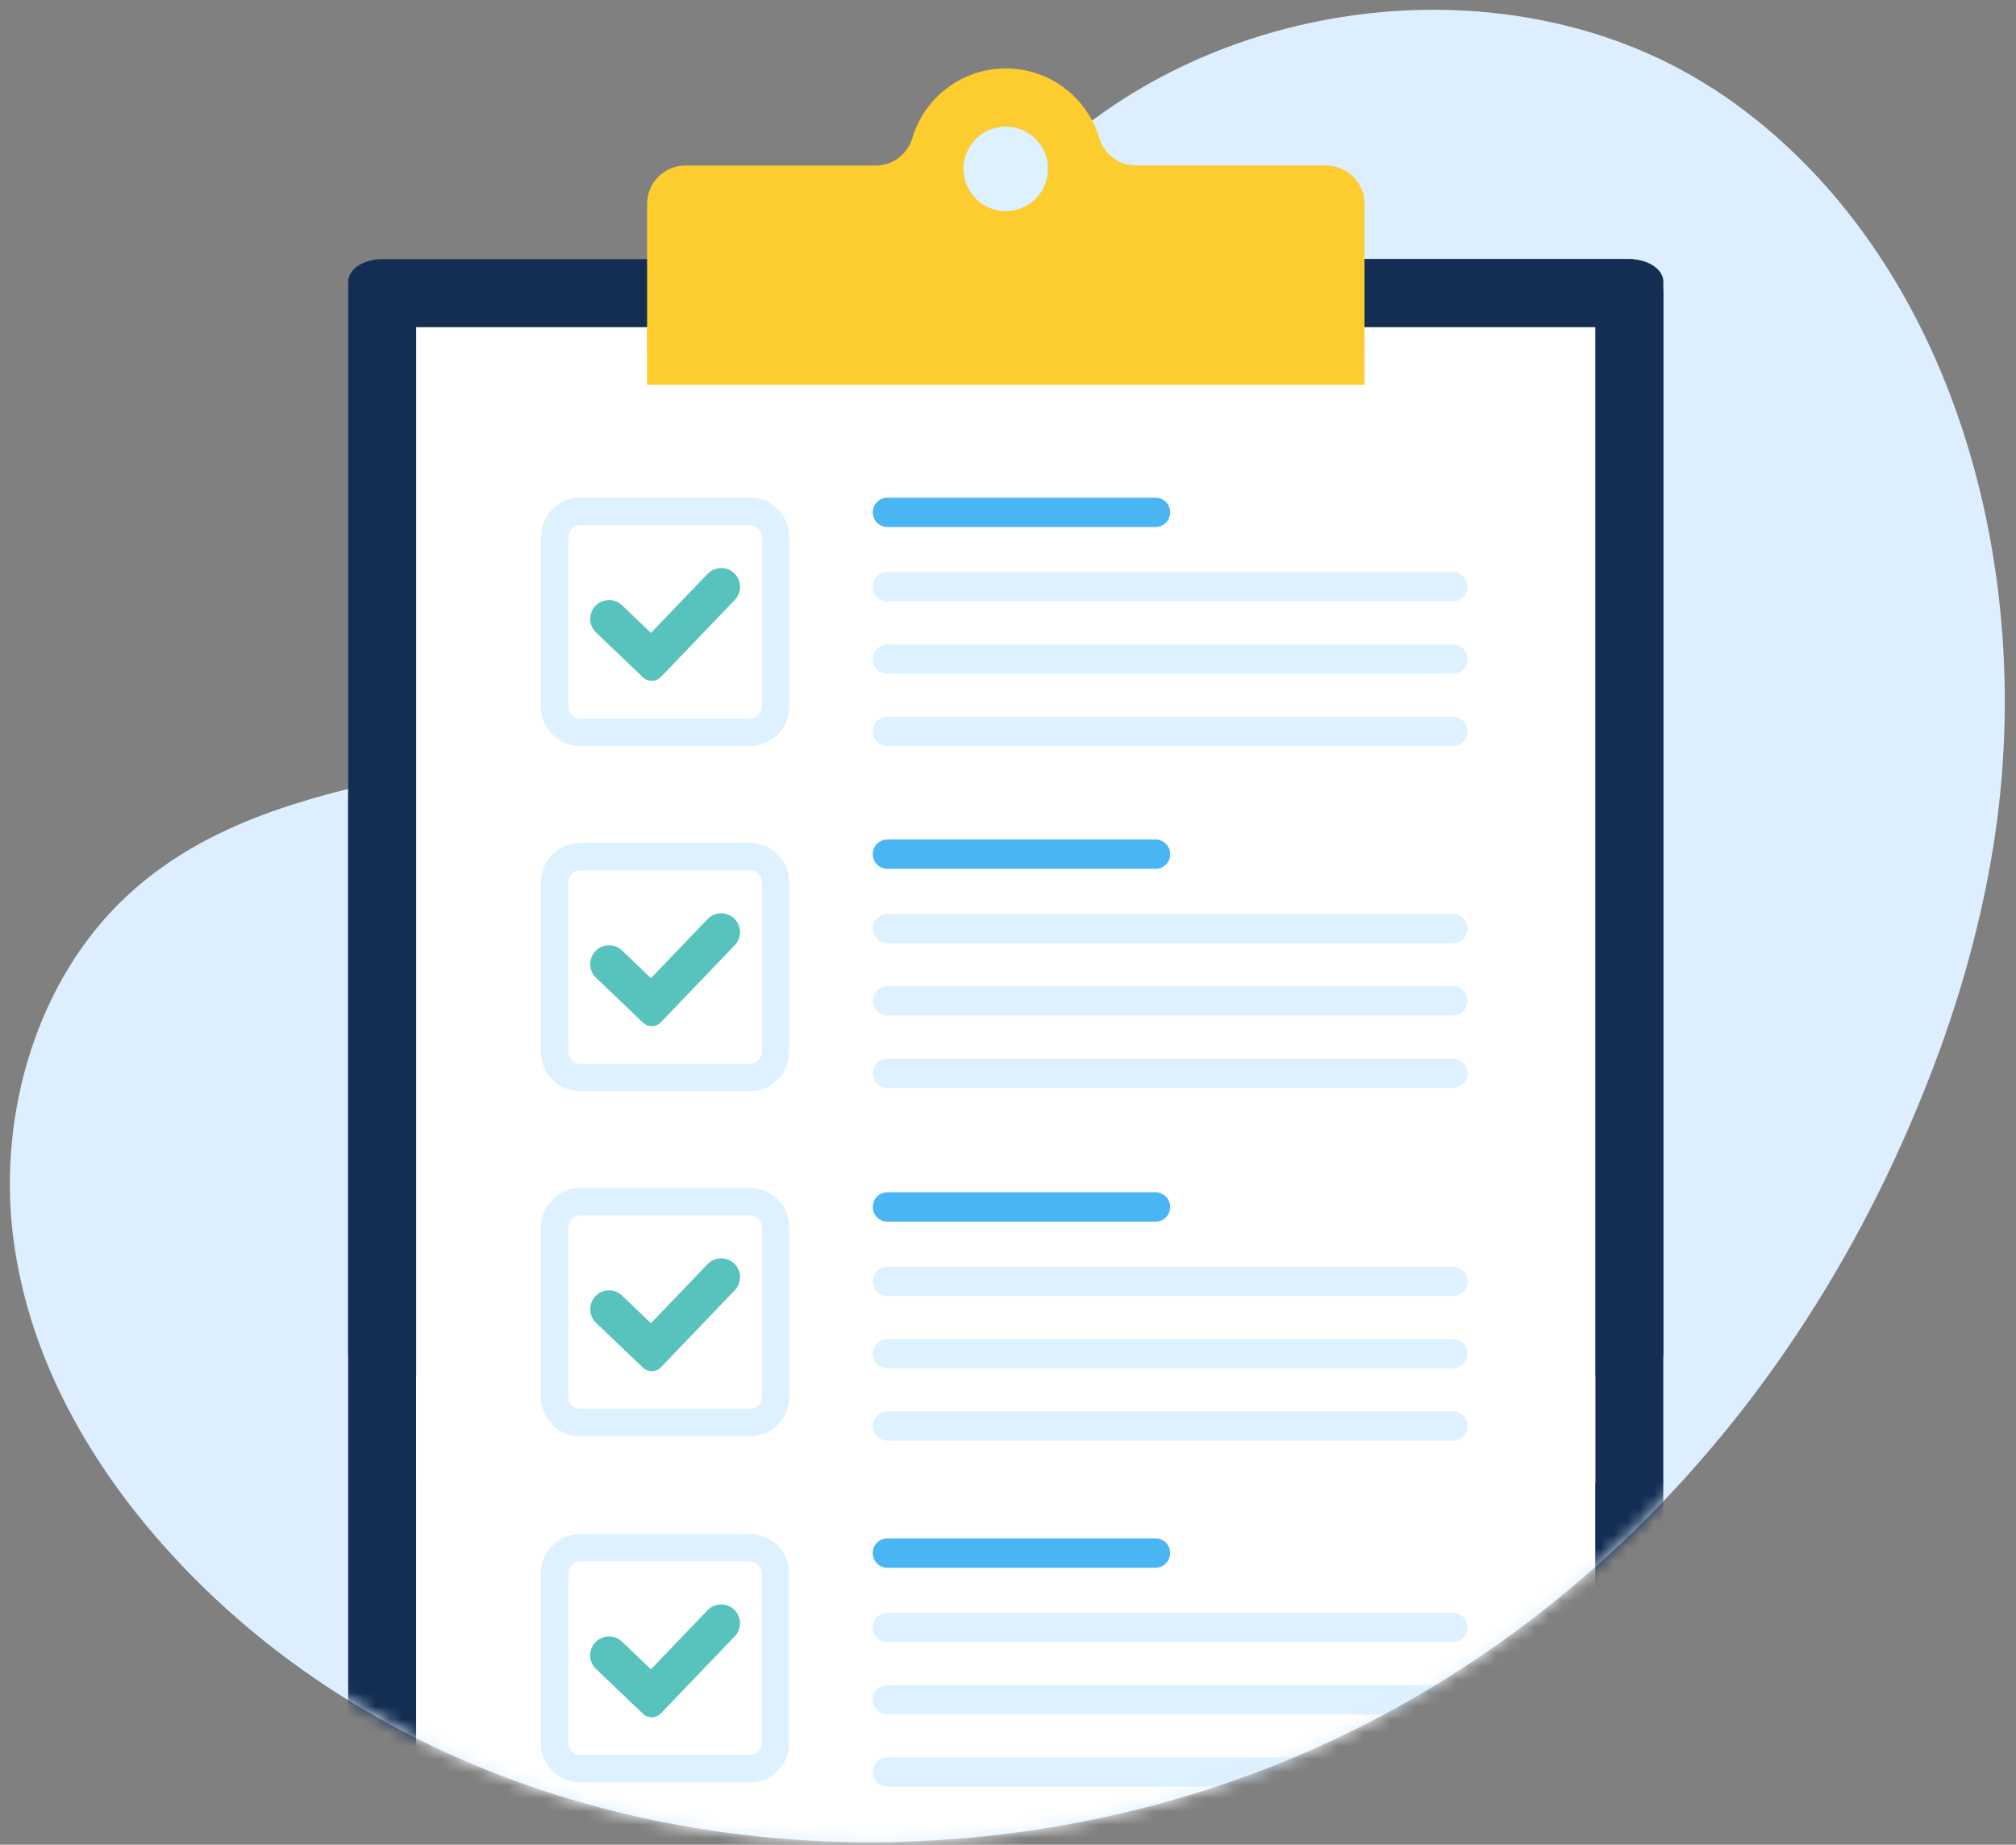 <svg width="153" height="140" viewBox="0 0 153 140" fill="none" xmlns="http://www.w3.org/2000/svg">
<rect x="0" y="0" width="153" height="140" fill="#808080" stroke="none"/>
<path d="M129.953 6.699C112.039 -4.913 83.651 0.777 72.541 20.934C67.771 29.592 66.172 40.114 59.485 47.337C46.725 61.102 23.3 55.247 9.615 68.012C2.807 74.362 -0.069 84.397 0.947 93.437C1.963 102.478 6.468 110.562 12.251 117.118C29.137 136.264 56.474 143.209 81.98 138.29C110.983 132.693 133.801 112.291 145.518 84.036C145.966 82.956 146.394 81.876 146.808 80.783C148.703 75.772 150.158 70.618 151.088 65.376C155.059 42.93 147.867 18.312 129.958 6.687L129.953 6.699Z" fill="#DDEFFF"/>
<mask id="mask0_9883_241" style="mask-type:alpha" maskUnits="userSpaceOnUse" x="0" y="0" width="153" height="140">
<path d="M129.953 6.699C112.039 -4.913 83.651 0.777 72.541 20.934C67.771 29.592 66.172 40.114 59.485 47.337C46.725 61.102 23.3 55.247 9.615 68.012C2.807 74.362 -0.069 84.397 0.947 93.437C1.963 102.478 6.468 110.562 12.251 117.118C29.137 136.264 56.474 143.209 81.98 138.29C110.983 132.693 133.801 112.291 145.518 84.036C145.966 82.956 146.394 81.876 146.808 80.783C148.703 75.772 150.158 70.618 151.088 65.376C155.059 42.93 147.867 18.312 129.958 6.687L129.953 6.699Z" fill="#DDEFFF"/>
</mask>
<g mask="url(#mask0_9883_241)">
<path d="M29.004 19.666H123.65C125.076 19.666 126.232 20.822 126.232 22.248V144.669C126.232 146.095 125.076 147.251 123.65 147.251H29.004C27.578 147.251 26.422 146.095 26.422 144.669V22.248C26.422 20.822 27.578 19.666 29.004 19.666Z" fill="#132E52"/>
<path d="M121.068 24.83H31.582V142.083H121.068V24.83Z" fill="white"/>
<path d="M86.2 12.569C84.911 12.569 83.788 11.717 83.423 10.482C82.512 7.422 79.68 5.193 76.329 5.193C72.978 5.193 70.146 7.418 69.236 10.478C68.87 11.713 67.743 12.565 66.458 12.565H52.01C50.409 12.565 49.107 13.863 49.107 15.463V26.282C49.107 27.883 50.405 29.184 52.005 29.184L100.649 29.193C102.25 29.193 103.551 27.895 103.551 26.295V15.476C103.551 13.875 102.254 12.574 100.653 12.574H86.2V12.569Z" fill="#FDCD2F"/>
<path opacity="0.5" d="M79.539 12.812C79.539 14.587 78.1 16.022 76.329 16.022C74.558 16.022 73.119 14.583 73.119 12.808C73.119 11.032 74.562 9.598 76.333 9.598C78.105 9.598 79.543 11.036 79.539 12.808V12.812Z" fill="#BA7C00"/>
<path d="M103.547 24.801H49.103V29.2H103.547V24.801Z" fill="#FDCD2F"/>
<path d="M87.692 37.772H67.346C66.731 37.772 66.232 38.27 66.232 38.885C66.232 39.5 66.731 39.999 67.346 39.999H87.692C88.307 39.999 88.806 39.5 88.806 38.885C88.806 38.27 88.307 37.772 87.692 37.772Z" fill="#49B5F2"/>
<path d="M110.261 43.42H67.346C66.731 43.42 66.232 43.919 66.232 44.534C66.232 45.149 66.731 45.647 67.346 45.647H110.261C110.876 45.647 111.375 45.149 111.375 44.534C111.375 43.919 110.876 43.42 110.261 43.42Z" fill="#DEF1FF"/>
<path d="M110.261 48.908H67.346C66.731 48.908 66.232 49.407 66.232 50.022C66.232 50.637 66.731 51.136 67.346 51.136H110.261C110.876 51.136 111.375 50.637 111.375 50.022C111.375 49.407 110.876 48.908 110.261 48.908Z" fill="#DEF1FF"/>
<path d="M110.261 54.397H67.346C66.731 54.397 66.232 54.895 66.232 55.51C66.232 56.125 66.731 56.624 67.346 56.624H110.261C110.876 56.624 111.375 56.125 111.375 55.51C111.375 54.895 110.876 54.397 110.261 54.397Z" fill="#DEF1FF"/>
<path d="M44.021 56.615C43.23 56.615 42.484 56.304 41.923 55.743C41.361 55.181 41.051 54.435 41.051 53.645V40.742C41.051 39.105 42.384 37.772 44.021 37.772H56.924C58.56 37.772 59.894 39.105 59.894 40.742V53.645C59.894 54.435 59.584 55.181 59.022 55.743C58.461 56.304 57.714 56.615 56.924 56.615H44.021ZM44.021 39.859C43.784 39.859 43.563 39.951 43.397 40.117C43.23 40.283 43.138 40.509 43.138 40.742V53.645C43.138 54.132 43.533 54.531 44.025 54.531H56.928C57.415 54.531 57.814 54.132 57.814 53.645V40.742C57.814 40.254 57.419 39.855 56.928 39.855H44.025L44.021 39.859Z" fill="#DEF1FF"/>
<path d="M49.398 48.035L47.206 45.937C46.636 45.392 45.731 45.412 45.186 45.982C44.64 46.552 44.66 47.458 45.231 48.003L48.797 51.409C49.18 51.776 49.788 51.762 50.155 51.379L55.763 45.529C56.31 44.958 56.29 44.053 55.72 43.507C55.15 42.961 54.246 42.981 53.7 43.55L49.398 48.035Z" fill="#58C3BD"/>
<path d="M87.692 63.713H67.346C66.731 63.713 66.232 64.212 66.232 64.827C66.232 65.442 66.731 65.94 67.346 65.94H87.692C88.307 65.94 88.806 65.442 88.806 64.827C88.806 64.212 88.307 63.713 87.692 63.713Z" fill="#49B5F2"/>
<path d="M110.261 69.361H67.346C66.731 69.361 66.232 69.86 66.232 70.475C66.232 71.09 66.731 71.589 67.346 71.589H110.261C110.876 71.589 111.375 71.09 111.375 70.475C111.375 69.86 110.876 69.361 110.261 69.361Z" fill="#DEF1FF"/>
<path d="M110.261 74.85H67.346C66.731 74.85 66.232 75.348 66.232 75.963C66.232 76.579 66.731 77.077 67.346 77.077H110.261C110.876 77.077 111.375 76.579 111.375 75.963C111.375 75.348 110.876 74.85 110.261 74.85Z" fill="#DEF1FF"/>
<path d="M110.261 80.338H67.346C66.731 80.338 66.232 80.837 66.232 81.452C66.232 82.067 66.731 82.565 67.346 82.565H110.261C110.876 82.565 111.375 82.067 111.375 81.452C111.375 80.837 110.876 80.338 110.261 80.338Z" fill="#DEF1FF"/>
<path d="M44.021 82.818C43.23 82.818 42.484 82.507 41.923 81.946C41.361 81.384 41.051 80.638 41.051 79.848V66.945C41.051 65.308 42.384 63.975 44.021 63.975H56.924C58.56 63.975 59.894 65.308 59.894 66.945V79.848C59.894 80.638 59.584 81.384 59.022 81.946C58.461 82.507 57.714 82.818 56.924 82.818H44.021ZM44.021 66.062C43.784 66.062 43.563 66.154 43.397 66.32C43.23 66.487 43.138 66.712 43.138 66.945V79.848C43.138 80.335 43.533 80.734 44.025 80.734H56.928C57.415 80.734 57.814 80.335 57.814 79.848V66.945C57.814 66.457 57.419 66.058 56.928 66.058H44.025L44.021 66.062Z" fill="#DEF1FF"/>
<path d="M49.398 74.238L47.206 72.141C46.636 71.595 45.731 71.615 45.186 72.185C44.64 72.756 44.66 73.661 45.231 74.206L48.797 77.612C49.18 77.979 49.788 77.965 50.155 77.582L55.763 71.732C56.31 71.161 56.29 70.256 55.72 69.71C55.15 69.165 54.246 69.184 53.7 69.753L49.398 74.238Z" fill="#58C3BD"/>
<path d="M87.692 90.488H67.346C66.731 90.488 66.232 90.987 66.232 91.602C66.232 92.217 66.731 92.716 67.346 92.716H87.692C88.307 92.716 88.806 92.217 88.806 91.602C88.806 90.987 88.307 90.488 87.692 90.488Z" fill="#49B5F2"/>
<path d="M110.261 96.137H67.346C66.731 96.137 66.232 96.635 66.232 97.251C66.232 97.866 66.731 98.364 67.346 98.364H110.261C110.876 98.364 111.375 97.866 111.375 97.251C111.375 96.635 110.876 96.137 110.261 96.137Z" fill="#DEF1FF"/>
<path d="M110.261 101.625H67.346C66.731 101.625 66.232 102.124 66.232 102.739C66.232 103.354 66.731 103.852 67.346 103.852H110.261C110.876 103.852 111.375 103.354 111.375 102.739C111.375 102.124 110.876 101.625 110.261 101.625Z" fill="#DEF1FF"/>
<path d="M110.261 107.113H67.346C66.731 107.113 66.232 107.612 66.232 108.227C66.232 108.842 66.731 109.341 67.346 109.341H110.261C110.876 109.341 111.375 108.842 111.375 108.227C111.375 107.612 110.876 107.113 110.261 107.113Z" fill="#DEF1FF"/>
<path d="M44.021 109.005C43.23 109.005 42.484 108.695 41.923 108.133C41.361 107.572 41.051 106.826 41.051 106.035V93.132C41.051 91.496 42.384 90.162 44.021 90.162H56.924C58.56 90.162 59.894 91.496 59.894 93.132V106.035C59.894 106.826 59.584 107.572 59.022 108.133C58.461 108.695 57.714 109.005 56.924 109.005H44.021ZM44.021 92.249C43.784 92.249 43.563 92.342 43.397 92.508C43.23 92.674 43.138 92.899 43.138 93.132V106.035C43.138 106.523 43.533 106.922 44.025 106.922H56.928C57.415 106.922 57.814 106.523 57.814 106.035V93.132C57.814 92.644 57.419 92.246 56.928 92.246H44.025L44.021 92.249Z" fill="#DEF1FF"/>
<path d="M49.398 100.425L47.206 98.328C46.636 97.783 45.731 97.803 45.186 98.373C44.64 98.943 44.66 99.848 45.231 100.394L48.797 103.8C49.18 104.166 49.788 104.153 50.155 103.77L55.763 97.919C56.31 97.349 56.29 96.444 55.72 95.897C55.15 95.352 54.246 95.371 53.7 95.941L49.398 100.425Z" fill="#58C3BD"/>
<path d="M87.692 116.756H67.346C66.731 116.756 66.232 117.254 66.232 117.87C66.232 118.485 66.731 118.983 67.346 118.983H87.692C88.307 118.983 88.806 118.485 88.806 117.87C88.806 117.254 88.307 116.756 87.692 116.756Z" fill="#49B5F2"/>
<path d="M110.261 122.404H67.346C66.731 122.404 66.232 122.903 66.232 123.518C66.232 124.133 66.731 124.632 67.346 124.632H110.261C110.876 124.632 111.375 124.133 111.375 123.518C111.375 122.903 110.876 122.404 110.261 122.404Z" fill="#DEF1FF"/>
<path d="M110.261 127.893H67.346C66.731 127.893 66.232 128.391 66.232 129.006C66.232 129.621 66.731 130.12 67.346 130.12H110.261C110.876 130.12 111.375 129.621 111.375 129.006C111.375 128.391 110.876 127.893 110.261 127.893Z" fill="#DEF1FF"/>
<path d="M110.261 133.381H67.346C66.731 133.381 66.232 133.879 66.232 134.495C66.232 135.11 66.731 135.608 67.346 135.608H110.261C110.876 135.608 111.375 135.11 111.375 134.495C111.375 133.879 110.876 133.381 110.261 133.381Z" fill="#DEF1FF"/>
<path d="M44.021 135.273C43.23 135.273 42.484 134.962 41.923 134.401C41.361 133.84 41.051 133.093 41.051 132.303V119.4C41.051 117.763 42.384 116.43 44.021 116.43H56.924C58.56 116.43 59.894 117.763 59.894 119.4V132.303C59.894 133.093 59.584 133.84 59.022 134.401C58.461 134.962 57.714 135.273 56.924 135.273H44.021ZM44.021 118.517C43.784 118.517 43.563 118.609 43.397 118.775C43.23 118.942 43.138 119.167 43.138 119.4V132.303C43.138 132.79 43.533 133.189 44.025 133.189H56.928C57.415 133.189 57.814 132.79 57.814 132.303V119.4C57.814 118.912 57.419 118.513 56.928 118.513H44.025L44.021 118.517Z" fill="#DEF1FF"/>
<path d="M49.398 126.693L47.206 124.596C46.636 124.05 45.731 124.07 45.186 124.64C44.64 125.211 44.66 126.116 45.231 126.661L48.797 130.067C49.18 130.434 49.788 130.42 50.155 130.038L55.763 124.187C56.31 123.616 56.29 122.711 55.72 122.165C55.15 121.62 54.246 121.639 53.7 122.208L49.398 126.693Z" fill="#58C3BD"/>
<path d="M77.561 15.78C79.2 15.098 79.975 13.216 79.293 11.578C78.61 9.939 76.729 9.164 75.09 9.846C73.451 10.529 72.676 12.41 73.359 14.049C74.041 15.688 75.923 16.463 77.561 15.78Z" fill="#DEF1FF"/>
</g>
<path d="M29.008 19.666H123.654C125.08 19.666 126.236 20.434 126.236 21.382V102.747C126.236 103.695 125.08 104.463 123.654 104.463H29.008C27.582 104.463 26.426 103.695 26.426 102.747V21.382C26.426 20.434 27.582 19.666 29.008 19.666Z" fill="#132E52"/>
<path d="M121.072 24.83H31.586V112.559H121.072V24.83Z" fill="white"/>
<path d="M86.204 12.569C84.915 12.569 83.792 11.717 83.427 10.482C82.516 7.422 79.684 5.193 76.333 5.193C72.982 5.193 70.15 7.418 69.24 10.478C68.874 11.713 67.747 12.565 66.462 12.565H52.014C50.413 12.565 49.111 13.863 49.111 15.463V26.282C49.111 27.883 50.409 29.184 52.009 29.184L100.653 29.193C102.253 29.193 103.555 27.895 103.555 26.295V15.476C103.555 13.875 102.258 12.574 100.657 12.574H86.204V12.569Z" fill="#FDCD2F"/>
<path opacity="0.5" d="M79.543 12.812C79.543 14.587 78.104 16.022 76.333 16.022C74.562 16.022 73.123 14.583 73.123 12.808C73.123 11.032 74.566 9.598 76.337 9.598C78.108 9.598 79.547 11.036 79.543 12.808V12.812Z" fill="#BA7C00"/>
<path d="M103.551 24.801H49.107V29.2H103.551V24.801Z" fill="#FDCD2F"/>
<path d="M87.696 37.772H67.35C66.735 37.772 66.236 38.27 66.236 38.885C66.236 39.5 66.735 39.999 67.35 39.999H87.696C88.311 39.999 88.81 39.5 88.81 38.885C88.81 38.27 88.311 37.772 87.696 37.772Z" fill="#49B5F2"/>
<path d="M110.265 43.42H67.35C66.735 43.42 66.236 43.919 66.236 44.534C66.236 45.149 66.735 45.647 67.35 45.647H110.265C110.88 45.647 111.379 45.149 111.379 44.534C111.379 43.919 110.88 43.42 110.265 43.42Z" fill="#DEF1FF"/>
<path d="M110.265 48.908H67.35C66.735 48.908 66.236 49.407 66.236 50.022C66.236 50.637 66.735 51.136 67.35 51.136H110.265C110.88 51.136 111.379 50.637 111.379 50.022C111.379 49.407 110.88 48.908 110.265 48.908Z" fill="#DEF1FF"/>
<path d="M110.265 54.397H67.35C66.735 54.397 66.236 54.895 66.236 55.51C66.236 56.125 66.735 56.624 67.35 56.624H110.265C110.88 56.624 111.379 56.125 111.379 55.51C111.379 54.895 110.88 54.397 110.265 54.397Z" fill="#DEF1FF"/>
<path d="M44.025 56.615C43.234 56.615 42.488 56.304 41.926 55.743C41.365 55.181 41.055 54.435 41.055 53.645V40.742C41.055 39.105 42.388 37.772 44.025 37.772H56.928C58.564 37.772 59.898 39.105 59.898 40.742V53.645C59.898 54.435 59.587 55.181 59.026 55.743C58.465 56.304 57.718 56.615 56.928 56.615H44.025ZM44.025 39.859C43.788 39.859 43.567 39.951 43.4 40.117C43.234 40.283 43.142 40.509 43.142 40.742V53.645C43.142 54.132 43.537 54.531 44.028 54.531H56.931C57.419 54.531 57.818 54.132 57.818 53.645V40.742C57.818 40.254 57.423 39.855 56.931 39.855H44.028L44.025 39.859Z" fill="#DEF1FF"/>
<path d="M49.402 48.035L47.21 45.937C46.639 45.392 45.735 45.412 45.19 45.982C44.644 46.552 44.664 47.458 45.235 48.003L48.801 51.409C49.184 51.776 49.792 51.762 50.159 51.379L55.767 45.529C56.314 44.958 56.294 44.053 55.724 43.507C55.154 42.961 54.25 42.981 53.704 43.55L49.402 48.035Z" fill="#58C3BD"/>
<path d="M87.696 63.713H67.35C66.735 63.713 66.236 64.212 66.236 64.827C66.236 65.442 66.735 65.94 67.35 65.94H87.696C88.311 65.94 88.81 65.442 88.81 64.827C88.81 64.212 88.311 63.713 87.696 63.713Z" fill="#49B5F2"/>
<path d="M110.265 69.361H67.35C66.735 69.361 66.236 69.86 66.236 70.475C66.236 71.09 66.735 71.589 67.35 71.589H110.265C110.88 71.589 111.379 71.09 111.379 70.475C111.379 69.86 110.88 69.361 110.265 69.361Z" fill="#DEF1FF"/>
<path d="M110.265 74.85H67.35C66.735 74.85 66.236 75.348 66.236 75.963C66.236 76.579 66.735 77.077 67.35 77.077H110.265C110.88 77.077 111.379 76.579 111.379 75.963C111.379 75.348 110.88 74.85 110.265 74.85Z" fill="#DEF1FF"/>
<path d="M110.265 80.338H67.35C66.735 80.338 66.236 80.837 66.236 81.452C66.236 82.067 66.735 82.565 67.35 82.565H110.265C110.88 82.565 111.379 82.067 111.379 81.452C111.379 80.837 110.88 80.338 110.265 80.338Z" fill="#DEF1FF"/>
<path d="M44.025 82.818C43.234 82.818 42.488 82.507 41.926 81.946C41.365 81.384 41.055 80.638 41.055 79.848V66.945C41.055 65.308 42.388 63.975 44.025 63.975H56.928C58.564 63.975 59.898 65.308 59.898 66.945V79.848C59.898 80.638 59.587 81.384 59.026 81.946C58.465 82.507 57.718 82.818 56.928 82.818H44.025ZM44.025 66.062C43.788 66.062 43.567 66.154 43.4 66.32C43.234 66.487 43.142 66.712 43.142 66.945V79.848C43.142 80.335 43.537 80.734 44.028 80.734H56.931C57.419 80.734 57.818 80.335 57.818 79.848V66.945C57.818 66.457 57.423 66.058 56.931 66.058H44.028L44.025 66.062Z" fill="#DEF1FF"/>
<path d="M49.402 74.238L47.21 72.141C46.639 71.595 45.735 71.615 45.19 72.185C44.644 72.756 44.664 73.661 45.235 74.206L48.801 77.612C49.184 77.979 49.792 77.965 50.159 77.582L55.767 71.732C56.314 71.161 56.294 70.256 55.724 69.71C55.154 69.165 54.25 69.184 53.704 69.753L49.402 74.238Z" fill="#58C3BD"/>
<path d="M87.696 90.488H67.35C66.735 90.488 66.236 90.987 66.236 91.602C66.236 92.217 66.735 92.716 67.35 92.716H87.696C88.311 92.716 88.81 92.217 88.81 91.602C88.81 90.987 88.311 90.488 87.696 90.488Z" fill="#49B5F2"/>
<path d="M110.265 96.137H67.35C66.735 96.137 66.236 96.635 66.236 97.251C66.236 97.866 66.735 98.364 67.35 98.364H110.265C110.88 98.364 111.379 97.866 111.379 97.251C111.379 96.635 110.88 96.137 110.265 96.137Z" fill="#DEF1FF"/>
<path d="M110.265 101.625H67.35C66.735 101.625 66.236 102.124 66.236 102.739C66.236 103.354 66.735 103.852 67.35 103.852H110.265C110.88 103.852 111.379 103.354 111.379 102.739C111.379 102.124 110.88 101.625 110.265 101.625Z" fill="#DEF1FF"/>
<path d="M110.265 107.113H67.35C66.735 107.113 66.236 107.612 66.236 108.227C66.236 108.842 66.735 109.341 67.35 109.341H110.265C110.88 109.341 111.379 108.842 111.379 108.227C111.379 107.612 110.88 107.113 110.265 107.113Z" fill="#DEF1FF"/>
<path d="M44.025 109.005C43.234 109.005 42.488 108.695 41.926 108.133C41.365 107.572 41.055 106.826 41.055 106.035V93.132C41.055 91.496 42.388 90.162 44.025 90.162H56.928C58.564 90.162 59.898 91.496 59.898 93.132V106.035C59.898 106.826 59.587 107.572 59.026 108.133C58.465 108.695 57.718 109.005 56.928 109.005H44.025ZM44.025 92.249C43.788 92.249 43.567 92.342 43.4 92.508C43.234 92.674 43.142 92.899 43.142 93.132V106.035C43.142 106.523 43.537 106.922 44.028 106.922H56.931C57.419 106.922 57.818 106.523 57.818 106.035V93.132C57.818 92.644 57.423 92.246 56.931 92.246H44.028L44.025 92.249Z" fill="#DEF1FF"/>
<path d="M49.402 100.425L47.21 98.328C46.639 97.783 45.735 97.803 45.19 98.373C44.644 98.943 44.664 99.848 45.235 100.394L48.801 103.8C49.184 104.166 49.792 104.153 50.159 103.77L55.767 97.919C56.314 97.349 56.294 96.444 55.724 95.897C55.154 95.352 54.25 95.371 53.704 95.941L49.402 100.425Z" fill="#58C3BD"/>
<path d="M77.565 15.78C79.204 15.098 79.979 13.216 79.297 11.578C78.614 9.939 76.733 9.164 75.094 9.846C73.455 10.529 72.68 12.41 73.363 14.049C74.045 15.688 75.927 16.463 77.565 15.78Z" fill="#DEF1FF"/>
</svg>